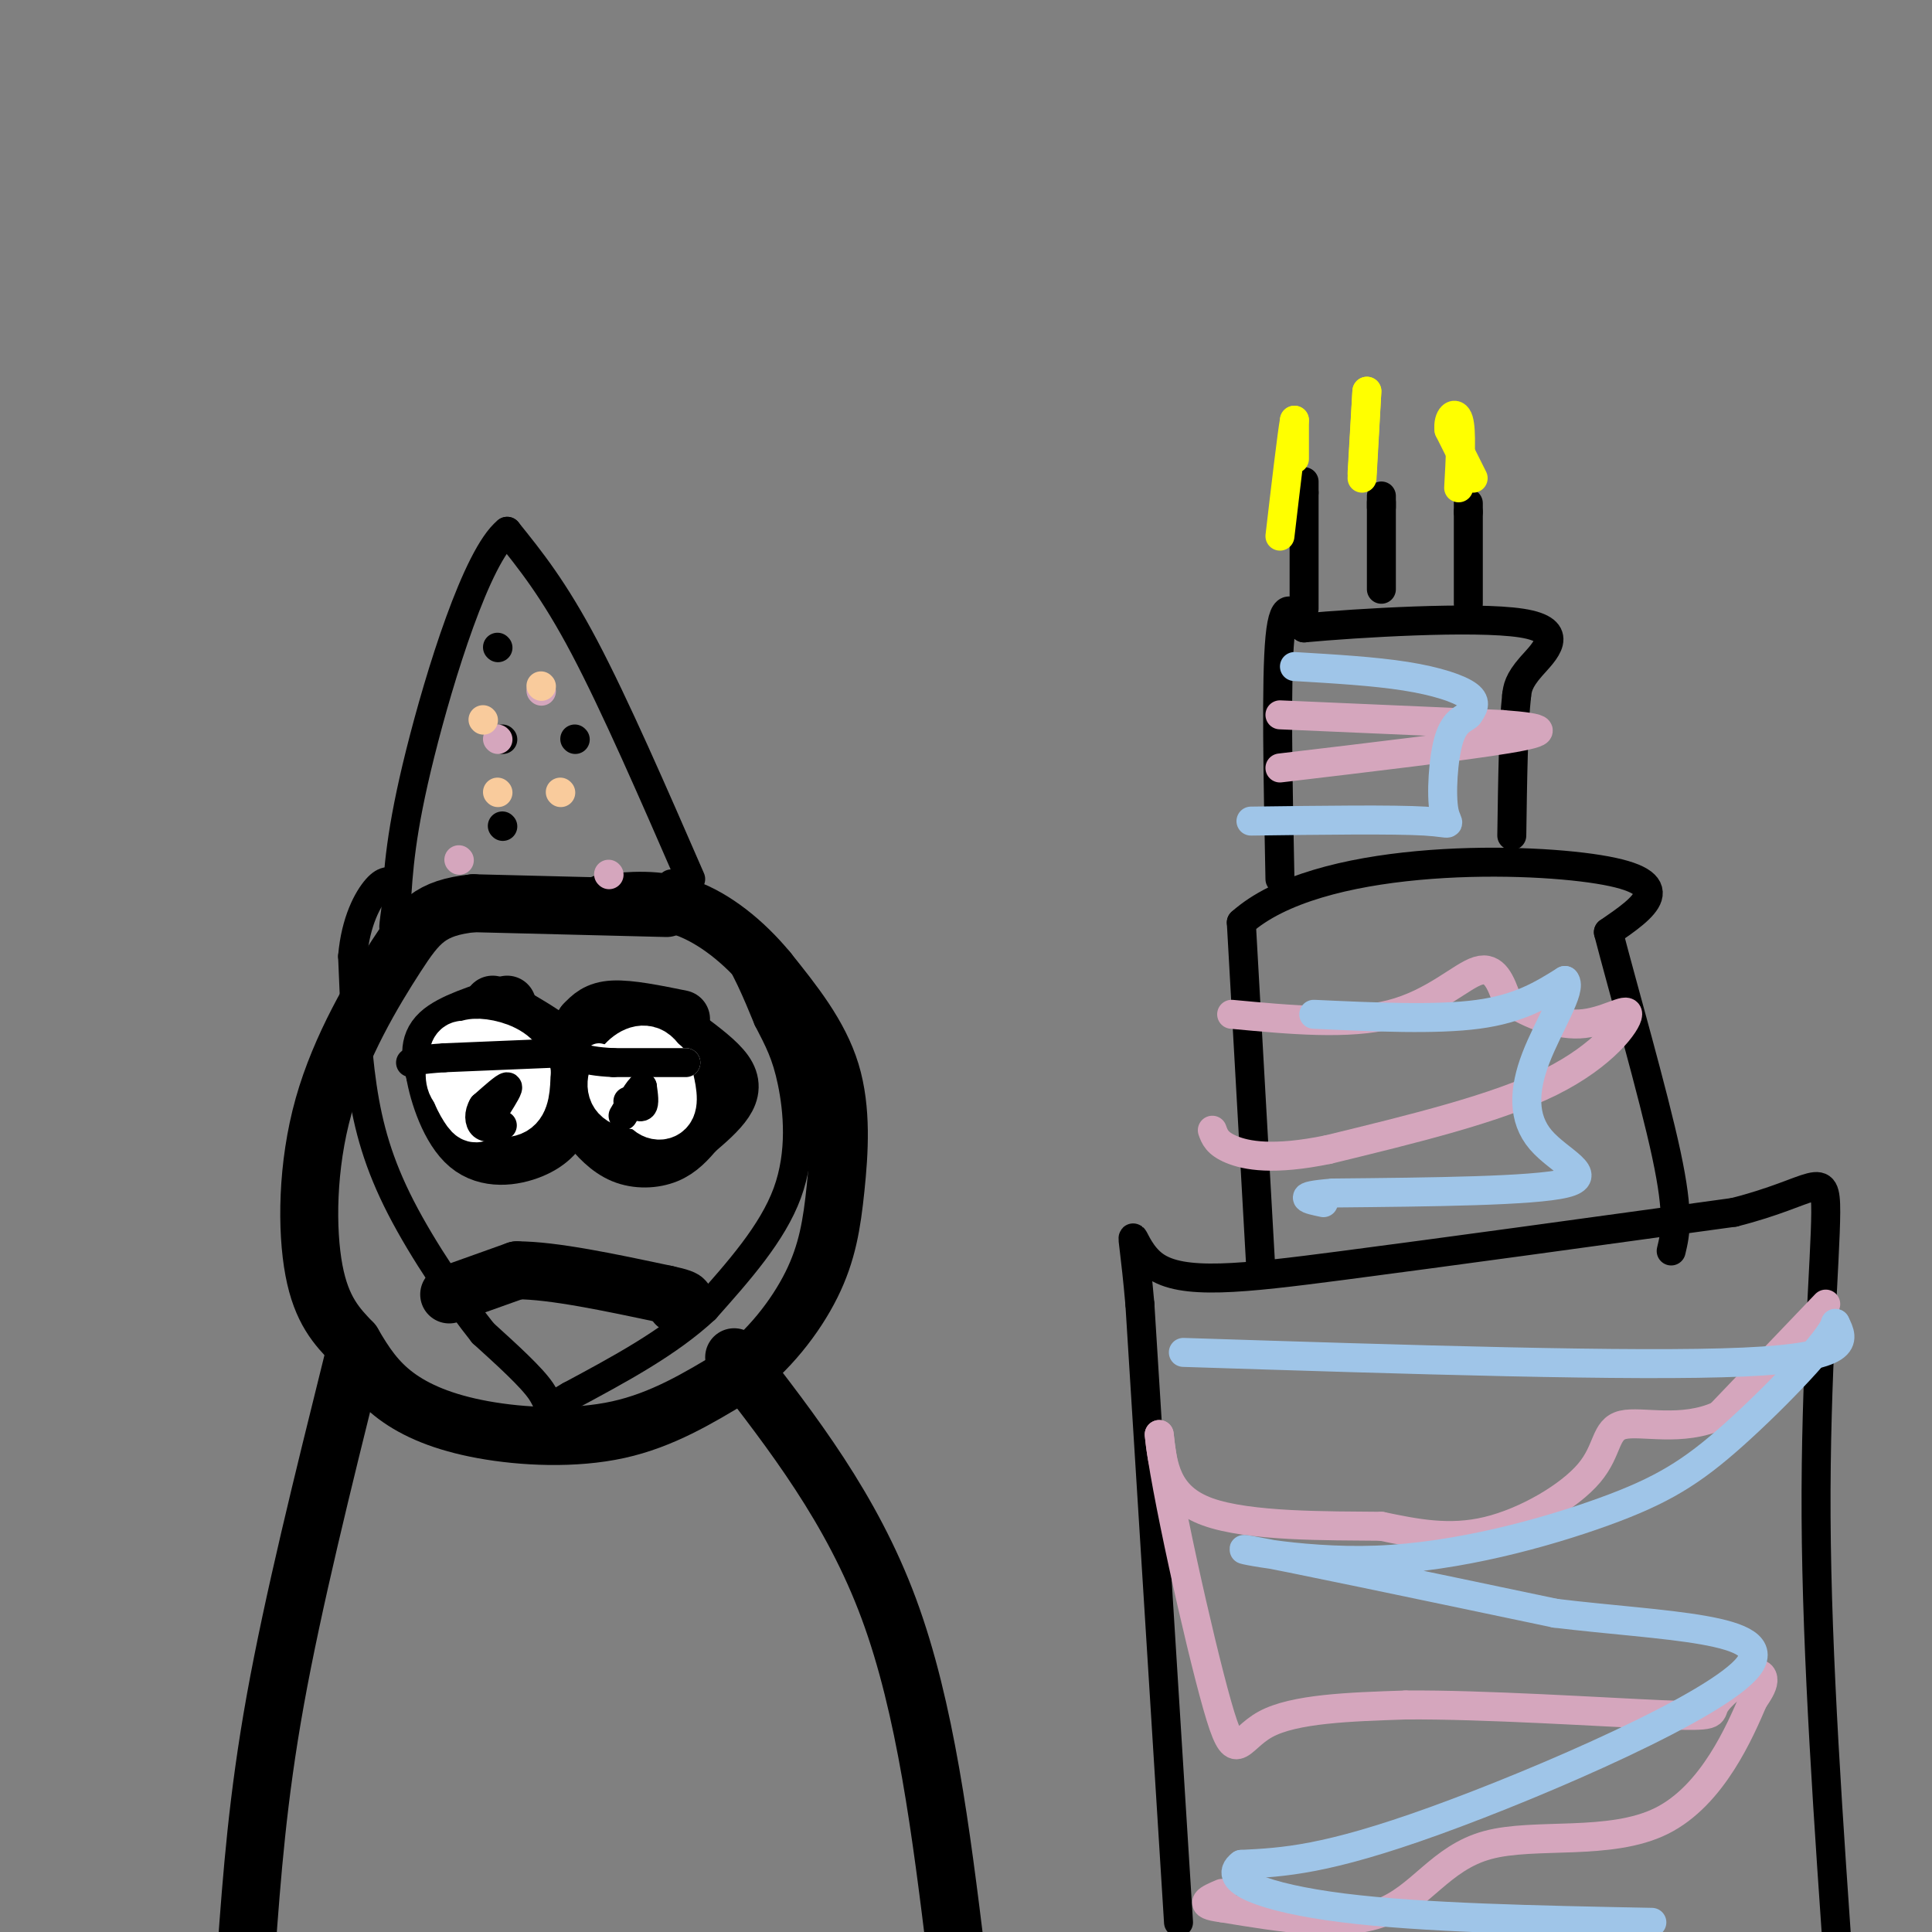 <svg viewBox='0 0 400 400' version='1.1' xmlns='http://www.w3.org/2000/svg' xmlns:xlink='http://www.w3.org/1999/xlink'><rect x="0" y="0" width="400" height="400" fill="#808080" stroke="none"/><g fill='none' stroke='rgb(0,0,0)' stroke-width='12' stroke-linecap='round' stroke-linejoin='round'><path d='M138,188c0.000,0.000 -40.000,-1.000 -40,-1'/><path d='M98,187c-8.960,0.952 -11.360,3.833 -16,11c-4.640,7.167 -11.518,18.622 -15,31c-3.482,12.378 -3.566,25.679 -2,34c1.566,8.321 4.783,11.660 8,15'/><path d='M73,278c2.555,4.423 4.943,7.979 9,11c4.057,3.021 9.785,5.506 18,7c8.215,1.494 18.919,1.998 28,0c9.081,-1.998 16.541,-6.499 24,-11'/><path d='M152,285c7.059,-5.108 12.707,-12.380 16,-19c3.293,-6.620 4.233,-12.590 5,-20c0.767,-7.410 1.362,-16.260 -1,-24c-2.362,-7.740 -7.681,-14.370 -13,-21'/><path d='M159,201c-5.044,-6.111 -11.156,-10.889 -17,-13c-5.844,-2.111 -11.422,-1.556 -17,-1'/><path d='M152,281c12.167,15.667 24.333,31.333 32,52c7.667,20.667 10.833,46.333 14,72'/><path d='M73,282c-6.167,24.833 -12.333,49.667 -16,70c-3.667,20.333 -4.833,36.167 -6,52'/><path d='M93,268c0.000,0.000 14.000,-5.000 14,-5'/><path d='M107,263c7.500,0.000 19.250,2.500 31,5'/><path d='M138,268c5.500,1.167 3.750,1.583 2,2'/><path d='M141,211c-5.333,-1.083 -10.667,-2.167 -14,-2c-3.333,0.167 -4.667,1.583 -6,3'/><path d='M121,212c-1.483,3.016 -2.190,9.057 -2,13c0.190,3.943 1.278,5.789 3,8c1.722,2.211 4.079,4.788 7,6c2.921,1.212 6.406,1.061 9,0c2.594,-1.061 4.297,-3.030 6,-5'/><path d='M144,234c2.190,-1.857 4.667,-4.000 6,-6c1.333,-2.000 1.524,-3.857 0,-6c-1.524,-2.143 -4.762,-4.571 -8,-7'/><path d='M105,208c-5.750,1.833 -11.500,3.667 -14,6c-2.500,2.333 -1.750,5.167 -1,8'/><path d='M90,222c0.748,4.498 3.118,11.742 7,15c3.882,3.258 9.276,2.531 13,1c3.724,-1.531 5.778,-3.866 7,-7c1.222,-3.134 1.611,-7.067 2,-11'/><path d='M119,220c-2.500,-3.833 -9.750,-7.917 -17,-12'/><path d='M93,221c0.000,0.000 13.000,2.000 13,2'/><path d='M106,223c6.000,0.667 14.500,1.333 23,2'/><path d='M129,225c6.000,0.333 9.500,0.167 13,0'/><path d='M134,234c0.000,0.000 0.100,0.100 0.1,0.1'/></g>
<g fill='none' stroke='rgb(255,255,255)' stroke-width='12' stroke-linecap='round' stroke-linejoin='round'><path d='M98,218c-1.250,-0.583 -2.500,-1.167 -3,0c-0.500,1.167 -0.250,4.083 0,7'/><path d='M95,225c1.165,1.696 4.077,2.435 6,1c1.923,-1.435 2.856,-5.044 2,-5c-0.856,0.044 -3.500,3.743 -3,6c0.500,2.257 4.143,3.074 6,2c1.857,-1.074 1.929,-4.037 2,-7'/><path d='M108,222c-2.437,-1.764 -9.530,-2.673 -12,-1c-2.470,1.673 -0.317,5.929 1,8c1.317,2.071 1.796,1.957 3,0c1.204,-1.957 3.132,-5.758 2,-8c-1.132,-2.242 -5.323,-2.926 -7,-2c-1.677,0.926 -0.838,3.463 0,6'/><path d='M95,225c1.763,1.966 6.169,3.879 9,3c2.831,-0.879 4.086,-4.552 3,-7c-1.086,-2.448 -4.512,-3.673 -7,-4c-2.488,-0.327 -4.038,0.242 -5,2c-0.962,1.758 -1.336,4.704 0,6c1.336,1.296 4.382,0.942 6,0c1.618,-0.942 1.809,-2.471 2,-4'/><path d='M103,221c-0.167,-0.333 -1.583,0.833 -3,2'/><path d='M134,220c-0.333,2.417 -0.667,4.833 0,6c0.667,1.167 2.333,1.083 4,1'/><path d='M138,227c0.267,-1.686 -1.067,-6.402 -3,-8c-1.933,-1.598 -4.467,-0.078 -6,2c-1.533,2.078 -2.067,4.713 0,6c2.067,1.287 6.733,1.225 8,0c1.267,-1.225 -0.867,-3.612 -3,-6'/><path d='M134,221c-0.714,0.500 -1.000,4.750 0,7c1.000,2.250 3.286,2.500 4,1c0.714,-1.500 -0.143,-4.750 -1,-8'/></g>
<g fill='none' stroke='rgb(255,255,255)' stroke-width='6' stroke-linecap='round' stroke-linejoin='round'><path d='M142,220c0.000,0.000 -12.000,0.000 -12,0'/><path d='M130,220c-3.000,-0.167 -4.500,-0.583 -6,-1'/></g>
<g fill='none' stroke='rgb(0,0,0)' stroke-width='6' stroke-linecap='round' stroke-linejoin='round'><path d='M142,220c0.000,0.000 -15.000,0.000 -15,0'/><path d='M127,220c-3.667,-0.167 -5.333,-0.583 -7,-1'/><path d='M116,218c0.000,0.000 -24.000,1.000 -24,1'/><path d='M92,219c-5.167,0.333 -6.083,0.667 -7,1'/><path d='M103,229c1.250,-2.000 2.500,-4.000 2,-4c-0.500,0.000 -2.750,2.000 -5,4'/><path d='M100,229c-0.956,1.511 -0.844,3.289 0,4c0.844,0.711 2.422,0.356 4,0'/><path d='M130,228c1.250,0.750 2.500,1.500 3,1c0.500,-0.500 0.250,-2.250 0,-4'/><path d='M133,225c-0.667,0.333 -2.333,3.167 -4,6'/><path d='M143,182c-7.833,-18.000 -15.667,-36.000 -22,-48c-6.333,-12.000 -11.167,-18.000 -16,-24'/><path d='M105,110c-6.267,5.067 -13.933,29.733 -18,46c-4.067,16.267 -4.533,24.133 -5,32'/><path d='M82,188c-0.833,5.833 -0.417,4.417 0,3'/><path d='M103,134c0.000,0.000 0.100,0.100 0.1,0.1'/><path d='M119,153c0.000,0.000 0.100,0.100 0.1,0.1'/><path d='M104,153c0.000,0.000 0.100,0.100 0.1,0.1'/><path d='M104,171c0.000,0.000 0.100,0.100 0.1,0.1'/><path d='M139,183c4.333,3.667 8.667,7.333 12,12c3.333,4.667 5.667,10.333 8,16'/><path d='M159,211c2.226,4.333 3.792,7.167 5,13c1.208,5.833 2.060,14.667 -1,23c-3.060,8.333 -10.030,16.167 -17,24'/><path d='M146,271c-7.500,7.000 -17.750,12.500 -28,18'/><path d='M118,289c-5.156,3.111 -4.044,1.889 -6,-1c-1.956,-2.889 -6.978,-7.444 -12,-12'/><path d='M100,276c-5.250,-6.571 -12.375,-17.000 -17,-26c-4.625,-9.000 -6.750,-16.571 -8,-25c-1.250,-8.429 -1.625,-17.714 -2,-27'/><path d='M73,198c0.622,-7.267 3.178,-11.933 5,-14c1.822,-2.067 2.911,-1.533 4,-1'/><path d='M244,398c0.000,0.000 -8.000,-128.000 -8,-128'/><path d='M236,270c-1.917,-21.750 -2.708,-12.125 3,-8c5.708,4.125 17.917,2.750 39,0c21.083,-2.750 51.042,-6.875 81,-11'/><path d='M359,251c17.012,-4.286 19.042,-9.500 19,0c-0.042,9.500 -2.155,33.714 -2,63c0.155,29.286 2.577,63.643 5,98'/><path d='M261,262c0.000,0.000 -4.000,-71.000 -4,-71'/><path d='M257,191c15.733,-14.067 57.067,-13.733 74,-11c16.933,2.733 9.467,7.867 2,13'/><path d='M333,193c2.933,11.356 9.267,33.244 12,46c2.733,12.756 1.867,16.378 1,20'/><path d='M265,182c-0.417,-20.667 -0.833,-41.333 0,-50c0.833,-8.667 2.917,-5.333 5,-2'/><path d='M270,130c10.798,-1.000 35.292,-2.500 45,-1c9.708,1.500 4.631,6.000 2,9c-2.631,3.000 -2.815,4.500 -3,6'/><path d='M314,144c-0.667,5.833 -0.833,17.417 -1,29'/><path d='M304,125c0.000,0.000 0.000,-19.000 0,-19'/><path d='M304,106c0.000,-3.167 0.000,-1.583 0,0'/><path d='M286,122c0.000,0.000 0.000,-18.000 0,-18'/><path d='M286,104c0.000,-2.833 0.000,-0.917 0,1'/><path d='M270,126c0.000,0.000 0.000,-24.000 0,-24'/><path d='M270,102c0.000,-4.000 0.000,-2.000 0,0'/></g>
<g fill='none' stroke='rgb(255,255,0)' stroke-width='6' stroke-linecap='round' stroke-linejoin='round'><path d='M305,99c0.000,0.000 -5.000,-10.000 -5,-10'/><path d='M300,89c-0.333,-2.622 1.333,-4.178 2,-2c0.667,2.178 0.333,8.089 0,14'/><path d='M282,99c0.000,0.000 1.000,-18.000 1,-18'/><path d='M283,81c0.000,-0.167 -0.500,8.417 -1,17'/><path d='M268,95c0.000,0.000 0.000,-8.000 0,-8'/><path d='M268,87c-0.500,2.667 -1.750,13.333 -3,24'/></g>
<g fill='none' stroke='rgb(213,166,189)' stroke-width='6' stroke-linecap='round' stroke-linejoin='round'><path d='M378,270c0.000,0.000 -22.000,23.000 -22,23'/><path d='M356,293c-7.774,3.600 -16.207,1.099 -20,2c-3.793,0.901 -2.944,5.204 -7,10c-4.056,4.796 -13.016,10.085 -21,12c-7.984,1.915 -14.992,0.458 -22,-1'/><path d='M286,316c-10.978,-0.111 -27.422,0.111 -36,-3c-8.578,-3.111 -9.289,-9.556 -10,-16'/><path d='M240,297c0.917,9.905 8.208,42.667 12,56c3.792,13.333 4.083,7.238 10,4c5.917,-3.238 17.458,-3.619 29,-4'/><path d='M291,353c15.922,-0.143 41.228,1.500 53,2c11.772,0.500 10.011,-0.144 11,-2c0.989,-1.856 4.728,-4.923 7,-6c2.272,-1.077 3.078,-0.165 3,1c-0.078,1.165 -1.039,2.582 -2,4'/><path d='M363,352c-2.676,6.204 -8.367,19.715 -19,25c-10.633,5.285 -26.209,2.346 -36,5c-9.791,2.654 -13.797,10.901 -22,14c-8.203,3.099 -20.601,1.049 -33,-1'/><path d='M253,395c-5.500,-0.667 -2.750,-1.833 0,-3'/><path d='M255,210c12.067,1.133 24.133,2.267 33,0c8.867,-2.267 14.533,-7.933 18,-9c3.467,-1.067 4.733,2.467 6,6'/><path d='M312,207c3.611,2.360 9.638,5.262 15,5c5.362,-0.262 10.059,-3.686 10,-2c-0.059,1.686 -4.874,8.482 -16,14c-11.126,5.518 -28.563,9.759 -46,14'/><path d='M275,238c-11.422,2.356 -16.978,1.244 -20,0c-3.022,-1.244 -3.511,-2.622 -4,-4'/><path d='M265,148c0.000,0.000 46.000,2.000 46,2'/><path d='M311,150c9.467,0.711 10.133,1.489 1,3c-9.133,1.511 -28.067,3.756 -47,6'/></g>
<g fill='none' stroke='rgb(159,197,232)' stroke-width='6' stroke-linecap='round' stroke-linejoin='round'><path d='M268,138c8.267,0.489 16.533,0.978 23,2c6.467,1.022 11.133,2.578 13,4c1.867,1.422 0.933,2.711 0,4'/><path d='M304,148c-0.794,0.874 -2.780,1.059 -4,5c-1.220,3.941 -1.675,11.638 -1,15c0.675,3.362 2.478,2.389 -4,2c-6.478,-0.389 -21.239,-0.195 -36,0'/><path d='M272,210c12.667,0.583 25.333,1.167 34,0c8.667,-1.167 13.333,-4.083 18,-7'/><path d='M324,203c1.598,1.648 -3.407,9.266 -6,16c-2.593,6.734 -2.775,12.582 1,17c3.775,4.418 11.507,7.405 5,9c-6.507,1.595 -27.254,1.797 -48,2'/><path d='M276,247c-8.333,0.667 -5.167,1.333 -2,2'/><path d='M245,280c46.750,1.500 93.500,3.000 116,2c22.500,-1.000 20.750,-4.500 19,-8'/><path d='M380,274c-0.777,3.183 -12.219,15.140 -21,23c-8.781,7.860 -14.900,11.622 -27,16c-12.100,4.378 -30.181,9.371 -47,10c-16.819,0.629 -32.377,-3.106 -26,-2c6.377,1.106 34.688,7.053 63,13'/><path d='M322,334c22.190,2.702 46.167,2.958 40,11c-6.167,8.042 -42.476,23.869 -65,32c-22.524,8.131 -31.262,8.565 -40,9'/><path d='M257,386c-4.400,3.267 4.600,6.933 21,9c16.400,2.067 40.200,2.533 64,3'/></g>
<g fill='none' stroke='rgb(213,166,189)' stroke-width='6' stroke-linecap='round' stroke-linejoin='round'><path d='M112,143c0.000,0.000 0.100,0.100 0.1,0.1'/><path d='M103,153c0.000,0.000 0.100,0.100 0.1,0.1'/><path d='M126,181c0.000,0.000 0.100,0.100 0.1,0.1'/><path d='M95,178c0.000,0.000 0.100,0.100 0.1,0.1'/></g>
<g fill='none' stroke='rgb(249,203,156)' stroke-width='6' stroke-linecap='round' stroke-linejoin='round'><path d='M112,142c0.000,0.000 0.100,0.100 0.1,0.1'/><path d='M100,149c0.000,0.000 0.100,0.100 0.1,0.1'/><path d='M116,164c0.000,0.000 0.100,0.100 0.1,0.1'/><path d='M103,164c0.000,0.000 0.100,0.100 0.1,0.1'/></g>
</svg>